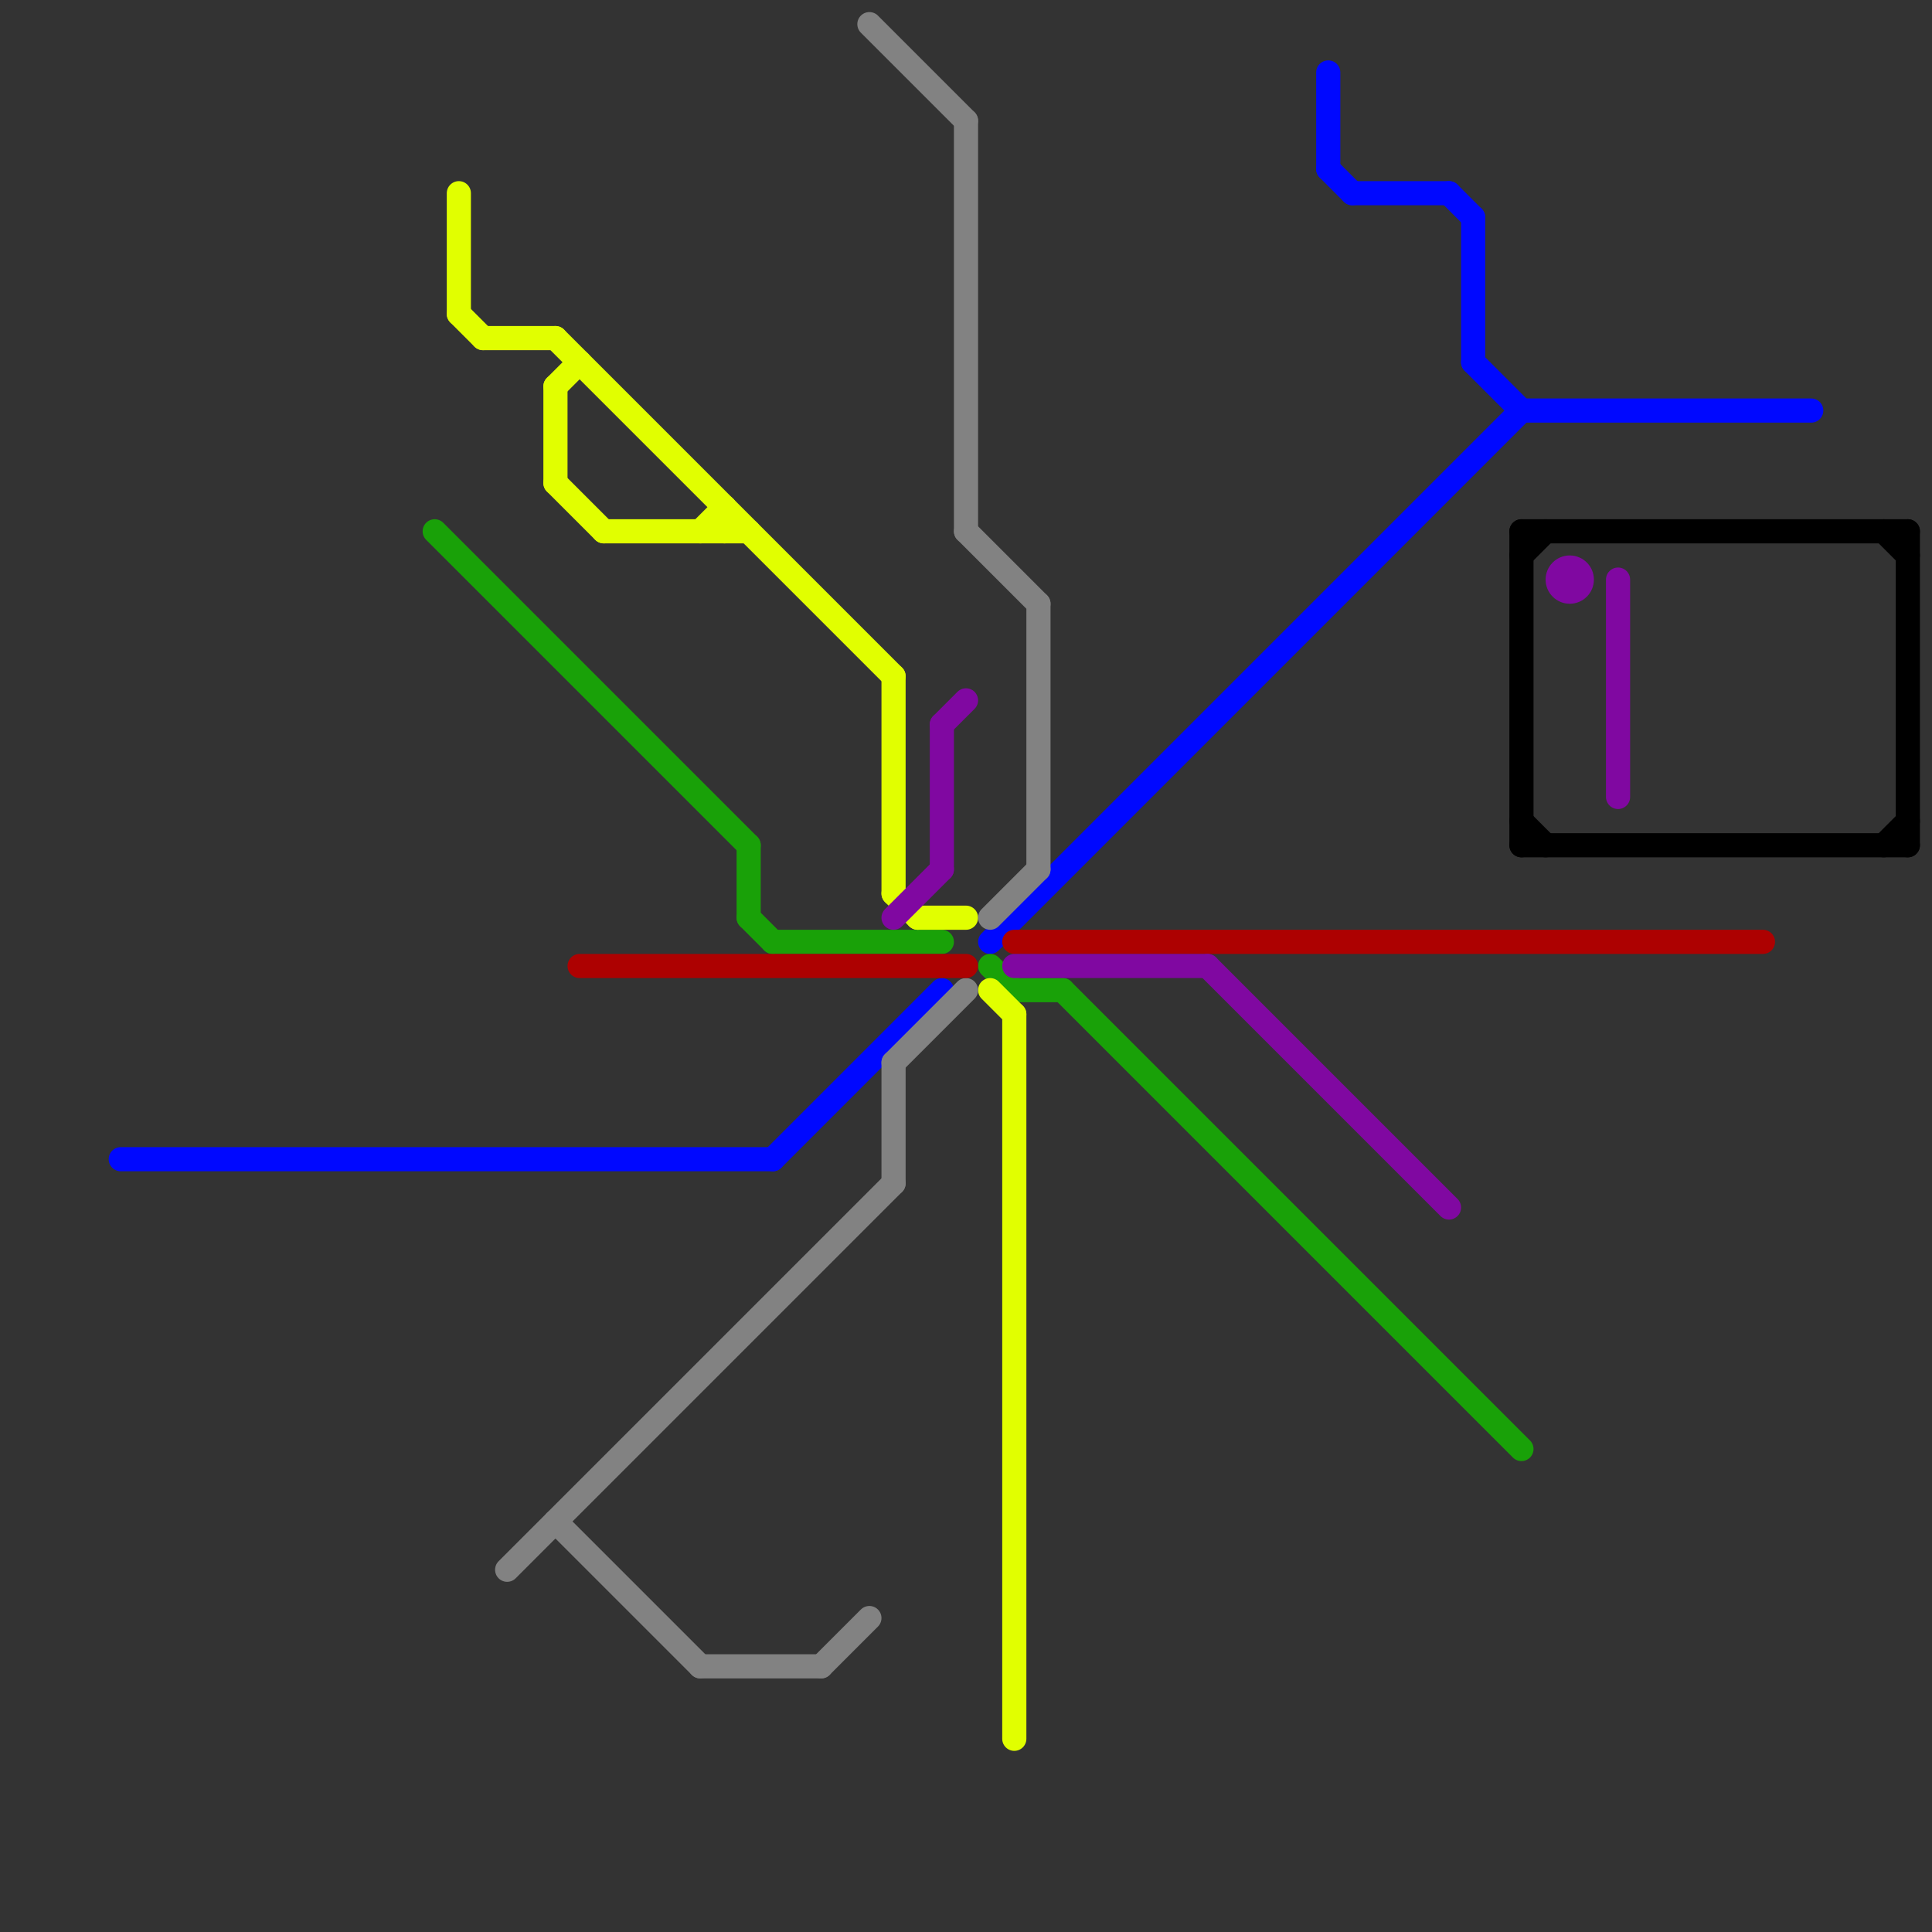 
<svg version="1.1" xmlns="http://www.w3.org/2000/svg" viewBox="0 0 80 80">
<rect x="0" y="0" width="80" height="80" fill="#333333" stroke="none"/>
<style>text { font: 1px Helvetica; font-weight: 600; white-space: pre; dominant-baseline: central; } line { stroke-width: 1; fill: none; stroke-linecap: round; stroke-linejoin: round; } .c0 { stroke: #0008ff } .c1 { stroke: #19a108 } .c2 { stroke: #e1ff00 } .c3 { stroke: #828282 } .c4 { stroke: #ad0101 } .c5 { stroke: #8008a1 } .c6 { stroke: #000000 }</style><defs><g id="wm-xf"><circle r="1.2" fill="#000"/><circle r="0.9" fill="#fff"/><circle r="0.6" fill="#000"/><circle r="0.3" fill="#fff"/></g><g id="wm"><circle r="0.6" fill="#000"/><circle r="0.3" fill="#fff"/></g></defs><line class="c0" x1="32" y1="48" x2="39" y2="41"/><line class="c0" x1="63" y1="17" x2="75" y2="17"/><line class="c0" x1="60" y1="8" x2="61" y2="9"/><line class="c0" x1="61" y1="9" x2="61" y2="15"/><line class="c0" x1="5" y1="48" x2="32" y2="48"/><line class="c0" x1="55" y1="7" x2="56" y2="8"/><line class="c0" x1="61" y1="15" x2="63" y2="17"/><line class="c0" x1="56" y1="8" x2="60" y2="8"/><line class="c0" x1="55" y1="3" x2="55" y2="7"/><line class="c0" x1="41" y1="39" x2="63" y2="17"/><line class="c1" x1="31" y1="35" x2="31" y2="38"/><line class="c1" x1="41" y1="40" x2="42" y2="41"/><line class="c1" x1="31" y1="38" x2="32" y2="39"/><line class="c1" x1="42" y1="41" x2="44" y2="41"/><line class="c1" x1="18" y1="22" x2="31" y2="35"/><line class="c1" x1="32" y1="39" x2="39" y2="39"/><line class="c1" x1="44" y1="41" x2="63" y2="60"/><line class="c2" x1="23" y1="16" x2="23" y2="20"/><line class="c2" x1="23" y1="20" x2="25" y2="22"/><line class="c2" x1="37" y1="28" x2="37" y2="37"/><line class="c2" x1="29" y1="22" x2="30" y2="21"/><line class="c2" x1="19" y1="13" x2="20" y2="14"/><line class="c2" x1="19" y1="8" x2="19" y2="13"/><line class="c2" x1="37" y1="37" x2="38" y2="38"/><line class="c2" x1="25" y1="22" x2="31" y2="22"/><line class="c2" x1="41" y1="41" x2="42" y2="42"/><line class="c2" x1="23" y1="16" x2="24" y2="15"/><line class="c2" x1="23" y1="14" x2="37" y2="28"/><line class="c2" x1="20" y1="14" x2="23" y2="14"/><line class="c2" x1="42" y1="42" x2="42" y2="72"/><line class="c2" x1="30" y1="21" x2="30" y2="22"/><line class="c2" x1="38" y1="38" x2="40" y2="38"/><line class="c3" x1="21" y1="65" x2="37" y2="49"/><line class="c3" x1="43" y1="25" x2="43" y2="36"/><line class="c3" x1="23" y1="63" x2="29" y2="69"/><line class="c3" x1="37" y1="44" x2="37" y2="49"/><line class="c3" x1="34" y1="69" x2="36" y2="67"/><line class="c3" x1="36" y1="1" x2="40" y2="5"/><line class="c3" x1="37" y1="44" x2="40" y2="41"/><line class="c3" x1="41" y1="38" x2="43" y2="36"/><line class="c3" x1="40" y1="5" x2="40" y2="22"/><line class="c3" x1="29" y1="69" x2="34" y2="69"/><line class="c3" x1="40" y1="22" x2="43" y2="25"/><line class="c4" x1="24" y1="40" x2="40" y2="40"/><line class="c4" x1="42" y1="39" x2="73" y2="39"/><line class="c5" x1="67" y1="24" x2="67" y2="33"/><line class="c5" x1="39" y1="30" x2="40" y2="29"/><line class="c5" x1="37" y1="38" x2="39" y2="36"/><line class="c5" x1="39" y1="30" x2="39" y2="36"/><line class="c5" x1="42" y1="40" x2="50" y2="40"/><line class="c5" x1="50" y1="40" x2="60" y2="50"/><circle cx="65" cy="24" r="1" fill="#8008a1" /><line class="c6" x1="78" y1="35" x2="79" y2="34"/><line class="c6" x1="63" y1="22" x2="79" y2="22"/><line class="c6" x1="79" y1="22" x2="79" y2="35"/><line class="c6" x1="63" y1="23" x2="64" y2="22"/><line class="c6" x1="63" y1="34" x2="64" y2="35"/><line class="c6" x1="63" y1="22" x2="63" y2="35"/><line class="c6" x1="63" y1="35" x2="79" y2="35"/><line class="c6" x1="78" y1="22" x2="79" y2="23"/>
</svg>
